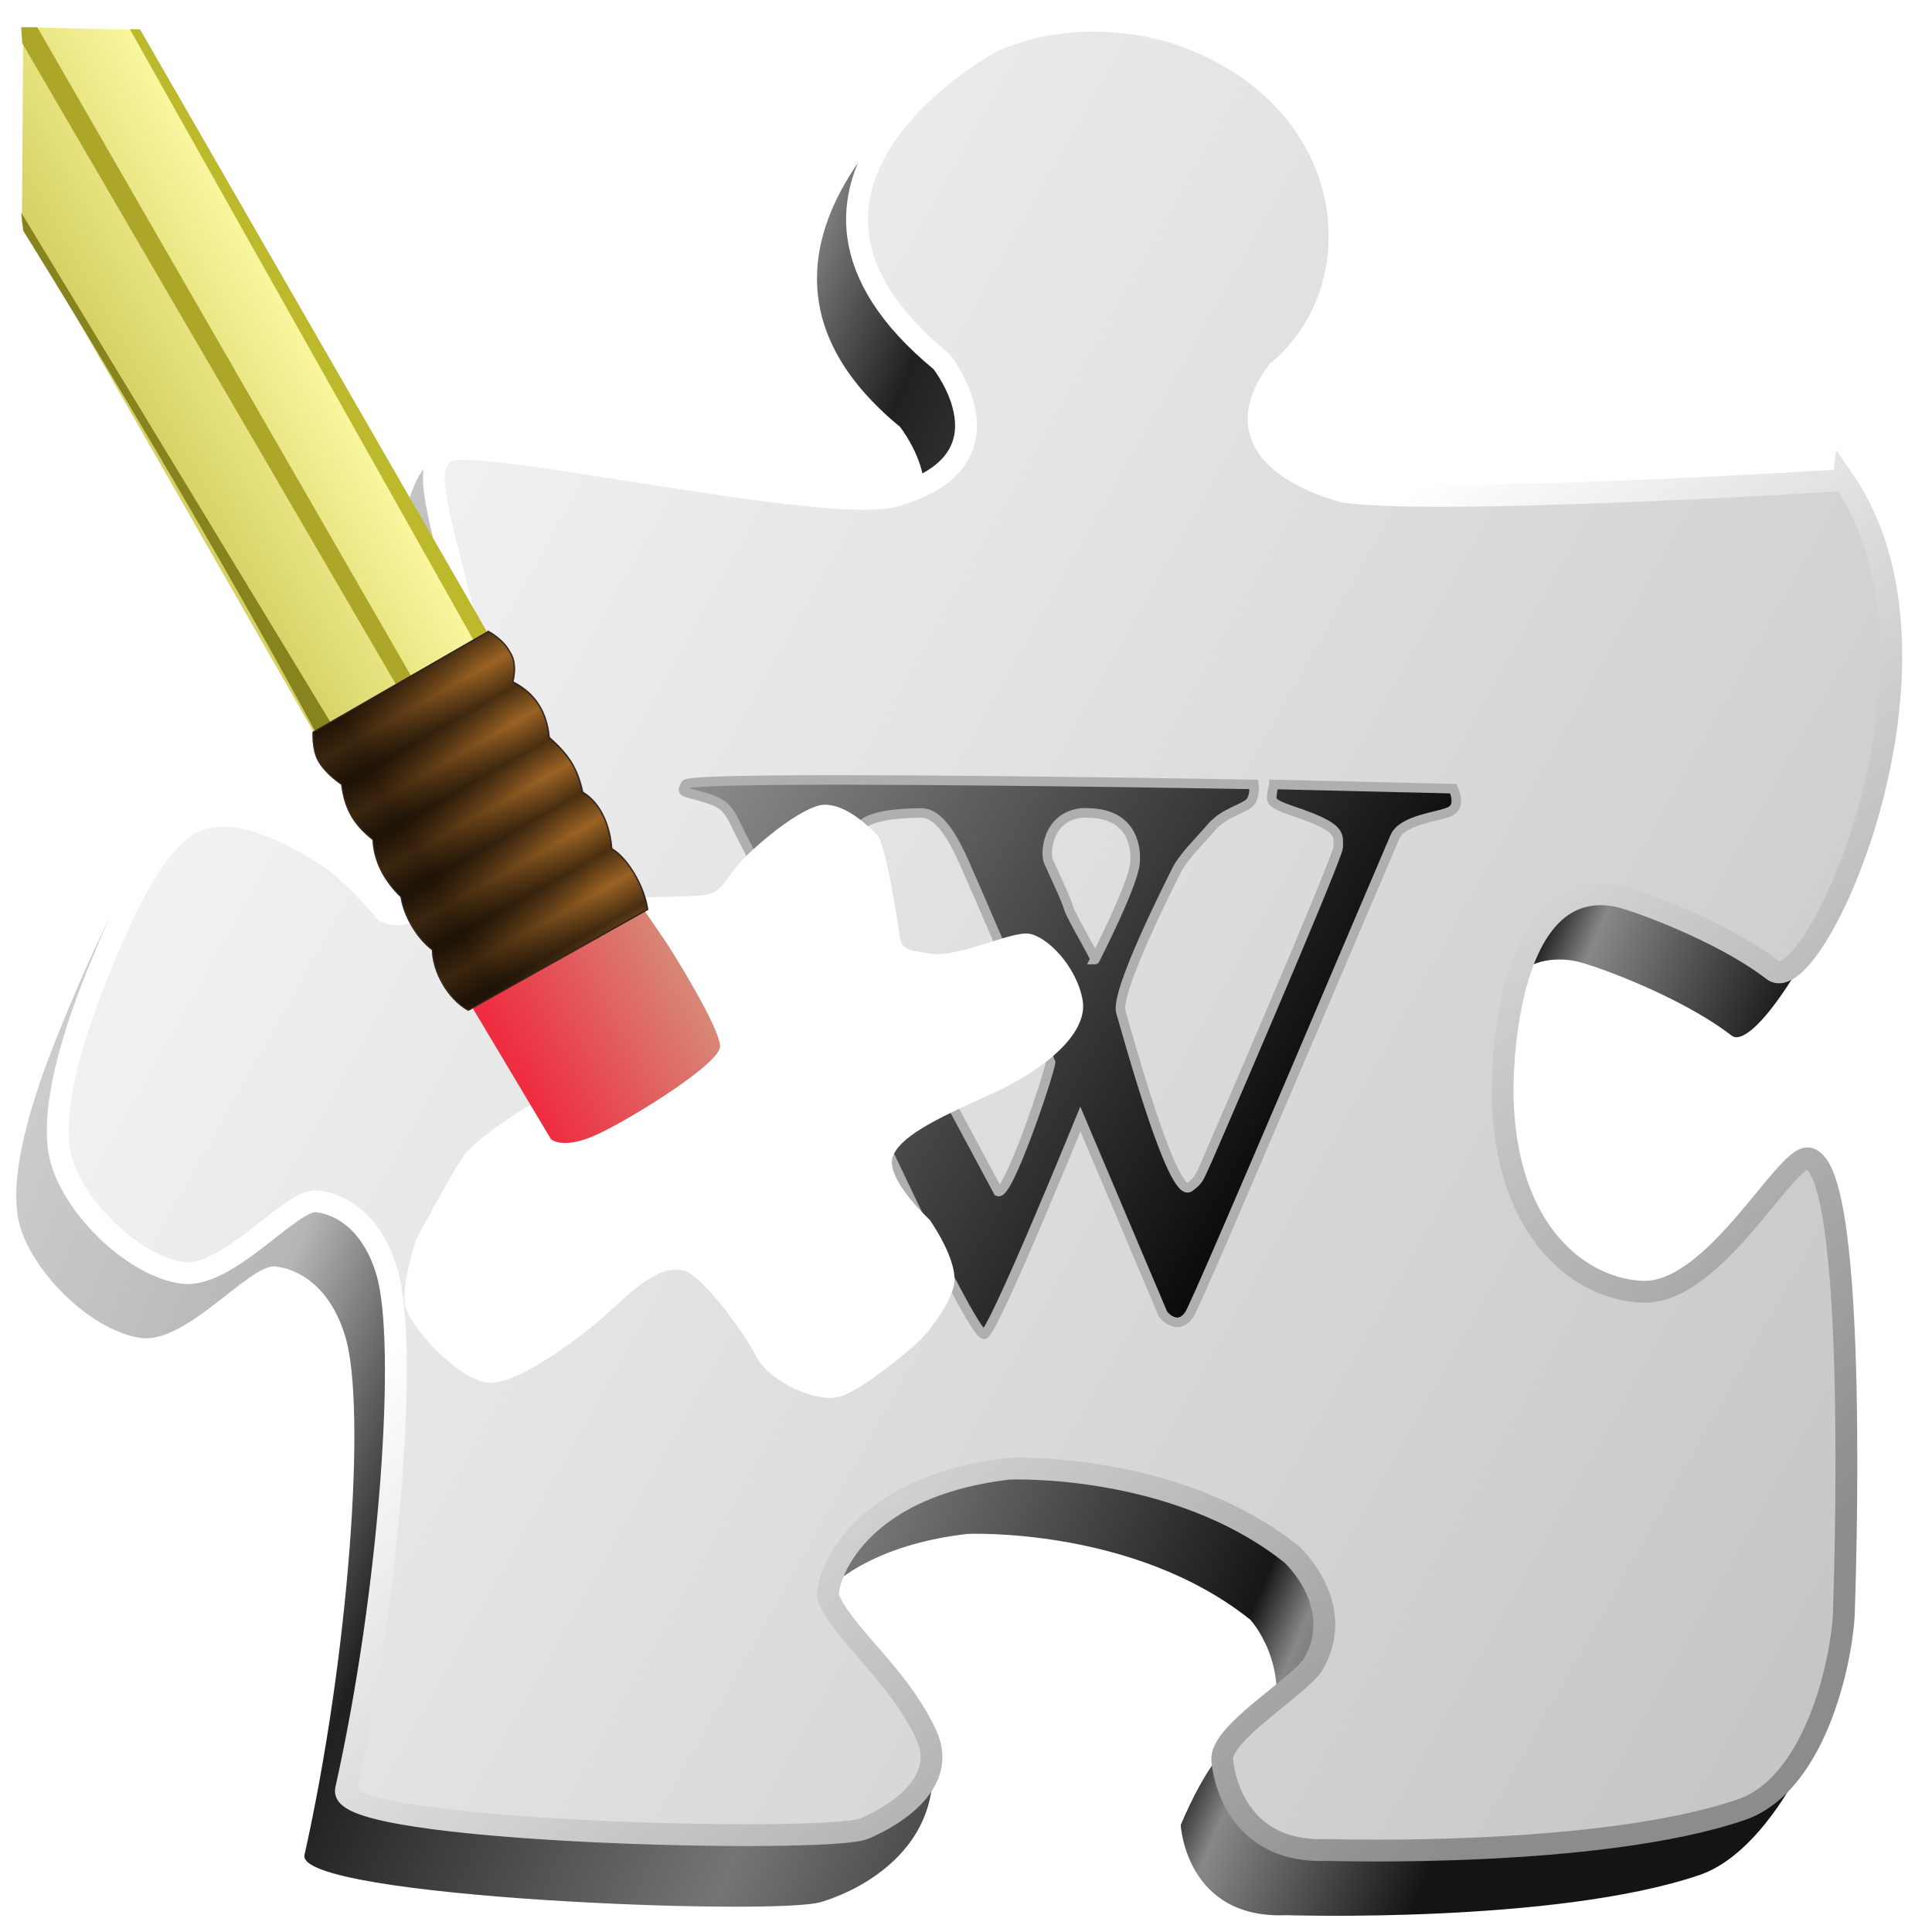 <?xml version="1.0" encoding="UTF-8" standalone="no"?>
<!-- Created with Inkscape (http://www.inkscape.org/) -->

<svg
   xmlns:svg="http://www.w3.org/2000/svg"
   xmlns="http://www.w3.org/2000/svg"
   xmlns:xlink="http://www.w3.org/1999/xlink"
   version="1.1"
   width="300"
   height="300"
   id="svg2">
  <defs
     id="defs4">
    <linearGradient
       id="linearGradient3414">
      <stop
         id="stop3416"
         style="stop-color:#000000;stop-opacity:0.524"
         offset="0" />
      <stop
         id="stop3418"
         style="stop-color:#000000;stop-opacity:0"
         offset="1" />
    </linearGradient>
    <linearGradient
       id="linearGradient3376">
      <stop
         id="stop3378"
         style="stop-color:#000000;stop-opacity:1"
         offset="0" />
      <stop
         id="stop3380"
         style="stop-color:#969696;stop-opacity:1"
         offset="1" />
    </linearGradient>
    <linearGradient
       id="linearGradient3302">
      <stop
         id="stop3304"
         style="stop-color:#8c8c8c;stop-opacity:1"
         offset="0" />
      <stop
         id="stop3306"
         style="stop-color:#ffffff;stop-opacity:1"
         offset="1" />
    </linearGradient>
    <linearGradient
       id="linearGradient3294">
      <stop
         id="stop3296"
         style="stop-color:#d3cf61;stop-opacity:1"
         offset="0" />
      <stop
         id="stop3298"
         style="stop-color:#fdfaa4;stop-opacity:1"
         offset="1" />
    </linearGradient>
    <linearGradient
       id="linearGradient3262">
      <stop
         id="stop3264"
         style="stop-color:#3b250d;stop-opacity:1"
         offset="0" />
      <stop
         id="stop3266"
         style="stop-color:#9a6224;stop-opacity:1"
         offset="1" />
    </linearGradient>
    <linearGradient
       id="linearGradient3254">
      <stop
         id="stop3256"
         style="stop-color:#ee2e40;stop-opacity:1"
         offset="0" />
      <stop
         id="stop3258"
         style="stop-color:#d68c7a;stop-opacity:1"
         offset="1" />
    </linearGradient>
    <linearGradient
       id="linearGradient3246">
      <stop
         id="stop3248"
         style="stop-color:#ffffff;stop-opacity:1"
         offset="0" />
      <stop
         id="stop3250"
         style="stop-color:#c5c5c5;stop-opacity:1"
         offset="1" />
    </linearGradient>
    <linearGradient
       id="linearGradient3214">
      <stop
         id="stop3216"
         style="stop-color:#d5d5d5;stop-opacity:1"
         offset="0" />
      <stop
         id="stop3244"
         style="stop-color:#b6b6b6;stop-opacity:1"
         offset="0.21" />
      <stop
         id="stop3242"
         style="stop-color:#202020;stop-opacity:1"
         offset="0.321" />
      <stop
         id="stop3240"
         style="stop-color:#757575;stop-opacity:1"
         offset="0.532" />
      <stop
         id="stop3222"
         style="stop-color:#161616;stop-opacity:1"
         offset="0.722" />
      <stop
         id="stop3226"
         style="stop-color:#888888;stop-opacity:1"
         offset="0.749" />
      <stop
         id="stop3224"
         style="stop-color:#141414;stop-opacity:1"
         offset="0.855" />
      <stop
         id="stop3218"
         style="stop-color:#141414;stop-opacity:1"
         offset="1" />
    </linearGradient>
    <linearGradient
       x1="81.786"
       y1="638.231"
       x2="216.414"
       y2="695.379"
       id="linearGradient3220"
       xlink:href="#linearGradient3214"
       gradientUnits="userSpaceOnUse" />
    <linearGradient
       x1="60.505"
       y1="612.127"
       x2="218.069"
       y2="700.993"
       id="linearGradient3252"
       xlink:href="#linearGradient3246"
       gradientUnits="userSpaceOnUse" />
    <linearGradient
       x1="118.732"
       y1="655.177"
       x2="131.698"
       y2="648.244"
       id="linearGradient3260"
       xlink:href="#linearGradient3254"
       gradientUnits="userSpaceOnUse" />
    <linearGradient
       x1="95.107"
       y1="616.726"
       x2="108.967"
       y2="608.848"
       id="linearGradient3300"
       xlink:href="#linearGradient3294"
       gradientUnits="userSpaceOnUse" />
    <linearGradient
       x1="217.813"
       y1="686.68"
       x2="167.43"
       y2="626.806"
       id="linearGradient3308"
       xlink:href="#linearGradient3302"
       gradientUnits="userSpaceOnUse" />
    <filter
       color-interpolation-filters="sRGB"
       id="filter3362">
      <feGaussianBlur
         id="feGaussianBlur3364"
         stdDeviation="0.295" />
    </filter>
    <filter
       color-interpolation-filters="sRGB"
       id="filter3370">
      <feGaussianBlur
         id="feGaussianBlur3372"
         stdDeviation="0.466" />
    </filter>
    <linearGradient
       x1="181.243"
       y1="658.243"
       x2="130.695"
       y2="628.374"
       id="linearGradient3382"
       xlink:href="#linearGradient3376"
       gradientUnits="userSpaceOnUse" />
    <linearGradient
       x1="110.18"
       y1="626.502"
       x2="111.321"
       y2="628.506"
       id="linearGradient3434"
       xlink:href="#linearGradient3414"
       gradientUnits="userSpaceOnUse"
       spreadMethod="reflect" />
    <linearGradient
       x1="111.083"
       y1="639.19"
       x2="120.532"
       y2="633.925"
       id="linearGradient3436"
       xlink:href="#linearGradient3262"
       gradientUnits="userSpaceOnUse"
       spreadMethod="pad" />
  </defs>
  <g
     transform="matrix(2.118,0,0,2.118,-170.916,-1221.669)"
     id="layer1">
    <path
       d="m 214.495,617.678 c 12.701,6.016 -3.865,37.35 -6.852,35.046 -3.803,-2.934 -10.295,-5.251 -11.491,-5.468 -8.597,-1.563 -8.336,14.372 -8.336,14.372 0.109,10.649 6.022,14.574 10.348,14.659 5.216,0.109 10.437,-10.072 12.072,-9.773 3.795,0.694 5.063,32.334 5.063,32.334 0,3.151 -4.298,13.479 -10.002,15.42 -10.541,3.586 -30.276,2.945 -30.276,2.945 -7.389,0.326 -7.761,-6.611 -7.761,-6.611 3.788,-8.913 6.611,-6.899 6.611,-6.899 1.521,-4.89 -1.514,-8.157 -1.514,-8.157 -8.585,-6.846 -20.759,-6.285 -20.759,-6.285 -11.953,1.413 -13.493,8.806 -13.222,9.447 1.195,2.825 8.575,2.151 10.64,6.606 1.021,8.488 -8.053,10.909 -8.053,10.909 -2.934,1.087 -38.667,-0.277 -37.942,-3.431 3.26,-14.561 4.548,-32.703 3.008,-37.942 -1.087,-3.695 -3.42,-5.019 -5.167,-5.198 -1.855,-0.191 -6.513,5.707 -9.843,5.244 -3.33,-0.463 -7.507,-4.261 -8.77,-7.915 -1.264,-3.654 1.07,-10.316 2.664,-14.263 4.289,-10.624 6.58,-14.088 9.671,-15.411 3.132,-1.34 4.399,2.03 6.404,3.297 2.005,1.267 4.907,7.802 4.907,7.802 6.085,2.717 5.749,-21.845 5.749,-21.845 -2.173,-8.476 -1.65,-10.614 -1.12,-12.559 0.914,-3.355 2.034,-3.609 2.844,-3.812 6.17,-1.546 25.476,8.997 29.894,7.748 9.21,-2.603 3.411,-9.85 3.411,-9.85 -15.865,-13.04 4.332,-26.724 4.332,-26.724 7.281,-3.151 13.605,2.903 13.605,2.903 12.823,4.781 20.272,9.671 6.713,24.55 -4.046,7.25 4.995,8.833 4.995,8.833 7.281,0.978 38.176,0.029 38.176,0.029 z"
       id="use2398"
       style="fill:url(#linearGradient3220);stroke:none" />
    <path
       d="m 215.867,612.006 c 9.128,13.257 -2.194,38.241 -5.181,35.937 -3.803,-2.934 -10.295,-5.251 -11.491,-5.468 -8.597,-1.563 -8.336,14.372 -8.336,14.372 0.109,10.649 6.022,14.574 10.348,14.659 5.216,0.109 10.437,-10.072 12.072,-9.773 3.795,0.694 2.611,32.891 2.611,32.891 0,3.151 -1.847,12.922 -7.551,14.863 -10.541,3.586 -30.276,2.945 -30.276,2.945 -7.389,0.326 -7.761,-6.611 -7.761,-6.611 -0.109,-1.956 5.274,-5.116 6.611,-6.899 2.635,-4.391 -1.514,-8.157 -1.514,-8.157 -8.585,-6.846 -20.759,-6.285 -20.759,-6.285 -11.953,1.413 -13.493,8.806 -13.222,9.447 1.195,2.825 5.121,5.605 7.186,10.06 2.023,4.366 -4.599,6.899 -4.599,6.899 -2.934,1.087 -38.667,0.28 -37.942,-2.874 3.26,-14.561 4.548,-32.703 3.008,-37.942 -1.087,-3.695 -3.42,-5.019 -5.167,-5.198 -1.855,-0.191 -6.513,5.707 -9.843,5.244 -3.33,-0.463 -7.507,-4.261 -8.77,-7.915 -1.264,-3.654 1.049,-10.324 2.664,-14.263 1.615,-3.939 4.017,-9.631 7.109,-10.954 3.132,-1.34 7.519,1.25 9.524,2.517 2.005,1.267 4.35,4.126 4.35,4.126 6.085,2.717 5.749,-21.845 5.749,-21.845 -2.173,-8.476 -2.974,-10.877 -1.231,-11.891 2.118,-1.231 27.851,4.68 32.85,3.267 9.21,-2.603 3.411,-9.85 3.411,-9.85 -15.865,-13.04 3.775,-23.493 3.775,-23.493 7.281,-3.151 14.162,-0.328 14.162,-0.328 12.823,4.781 14.144,18.362 6.713,24.55 -4.999,6.629 4.995,8.833 4.995,8.833 7.281,0.978 36.505,-0.862 36.505,-0.862 z"
       id="path2396"
       style="fill:url(#linearGradient3252);stroke:url(#linearGradient3308);stroke-width:1.6;filter:url(#filter3362)" />
    <path
       d="m 137.656,634 c -3.925,0.035 -6.577,0.128 -6.688,0.312 -0.443,0.738 -0.057,0.426 1.995,1.163 1.324,0.475 1.474,1.513 2.286,2.994 0.654,1.194 2.531,5.312 2.531,5.312 0,0 13.734,30.696 15.062,30.844 0.605,0.067 7.062,-15.781 7.062,-15.781 l 6.062,14.312 c 0,0 1.052,1.329 1.938,0 0.624,-0.936 14.472,-33.671 15.062,-35 0.591,-1.329 3.387,-1.463 4.125,-1.906 0.738,-0.443 0.156,-1.625 0.156,-1.625 l -13.156,-0.312 c 0,0.148 -0.156,0.441 -0.156,1.031 0,0.591 1.782,0.887 3.406,1.625 1.624,0.738 1.469,1.199 1.469,1.938 0,0.738 -9.94,23.79 -10.031,23.906 -0.177,0.247 -0.12,0.471 -0.875,1.031 -1.263,0.879 -4.588,-11.367 -5.031,-12.844 -0.443,-1.477 3.682,-9.583 4.125,-10.469 0.443,-0.886 1.645,-2.06 2.531,-3.094 0.886,-1.034 2.338,-1.338 2.781,-1.781 0.443,-0.443 0.312,-1.344 0.312,-1.344 0,0 -23.195,-0.416 -34.969,-0.312 z m 10.594,2.406 c 1.329,0 2.355,1.908 3.094,3.531 0.564,1.239 6.375,14.75 6.375,14.75 -0.148,1.034 -3.105,9.764 -3.844,9.469 l -11.094,-20.688 c 0,0 0.588,-5.145 1.031,-6.031 0.443,-0.886 3.109,-1.031 4.438,-1.031 z m 11.719,0 c 0.167,-0.02 0.342,-0.003 0.531,0 2.877,0.041 3.554,2.063 3.406,3.688 -0.148,1.624 -2.938,7.062 -2.938,7.062 0.148,0 -1.79,-3.222 -1.938,-3.812 -0.148,-0.591 -1.026,-2.373 -1.469,-3.406 -0.244,-0.569 -0.106,-3.237 2.406,-3.531 z"
       id="path2400"
       style="fill:url(#linearGradient3382);stroke:#afafaf;stroke-width:0.7" />
    <path
       d="m 148.403,674.784 c 0,0 1.772,-1.92 2.215,-3.692 0.443,-1.772 -1.772,-4.873 -1.772,-4.873 0,0 -3.396,-3.101 -2.658,-4.725 0.738,-1.624 3.839,-2.953 7.383,-4.578 3.544,-1.624 6.94,-4.282 6.497,-6.793 -0.443,-2.51 -2.658,-4.725 -3.987,-4.873 -1.329,-0.148 -5.168,1.772 -7.088,1.477 -1.92,-0.295 -2.215,-0.295 -2.363,-1.477 -0.148,-1.181 -1.034,-6.645 -1.624,-7.236 -0.591,-0.591 -2.215,-2.215 -3.839,-2.215 -1.624,0 -5.464,3.249 -6.497,4.578 -1.034,1.329 -1.181,1.92 -2.51,2.067 -1.329,0.148 -6.645,0.148 -6.645,0.148 l -5.611,11.665 0.591,2.953 c 0,0 -4.725,2.806 -5.759,4.282 -1.034,1.477 -3.544,6.202 -3.544,6.202 0,0 -1.181,3.544 -0.738,5.021 0.443,1.477 3.987,5.464 6.202,5.464 2.215,0 6.793,-3.396 9.155,-5.611 2.363,-2.215 3.544,-2.806 4.873,-2.658 1.329,0.148 4.578,4.578 5.464,6.35 0.886,1.772 4.282,3.396 6.054,2.953 1.772,-0.443 6.054,-4.135 6.202,-4.43 z"
       id="path3176"
       style="fill:#ffffff;stroke:none;filter:url(#filter3370)" />
    <path
       d="m 114.735,649.681 6.35,10.632 c 0,0 0.738,0.738 2.953,-0.148 2.215,-0.886 9.451,-5.316 9.451,-6.645 0,-1.329 -3.396,-6.793 -3.987,-7.679 -0.591,-0.886 -2.953,-4.282 -2.953,-4.282 l -11.813,8.122 z"
       id="path3182"
       style="fill:url(#linearGradient3260);stroke:none" />
    <path
       d="m 82.305,593.085 0.092,-14.283 8.397,0.183 26.305,45.593 -12.551,7.383 -22.241,-38.876 z"
       id="path3184"
       style="fill:url(#linearGradient3300);stroke:none" />
    <path
       d="m 83.43,578.802 27.909,48.434 -1.034,0.738 -27.98,-48.006 -0.076,-1.166 1.181,0 z"
       id="path3186"
       style="fill:#aca729;stroke:none" />
    <path
       d="m 105.728,631.075 -23.479,-38.688 0.148,1.329 c 0,0 12.551,20.082 22.15,38.097 l 1.181,-0.738 z"
       id="path3188"
       style="fill:#878420;stroke:none" />
    <path
       d="m 90.961,578.95 26.875,46.662 -1.034,0.591 c 0,0 -26.58,-47.253 -26.58,-47.253 l 0.738,0 z"
       id="path3190"
       style="fill:#bdb92d;stroke:none" />
    <path
       d="m 116.507,623.101 c 0,0 1.096,0.578 1.545,1.477 0.626,0.835 0.239,2.215 0.239,2.215 1.219,0.632 2.441,1.726 2.667,4.074 1.38,1.238 2.051,2.167 2.456,4.017 1.404,0.838 2.015,2.606 2.129,4.14 1.234,0.726 2.427,2.883 2.63,4.456 l -13.142,7.383 c -1.507,-0.836 -2.608,-2.848 -2.622,-4.43 -1.129,-0.813 -2.13,-2.564 -2.298,-3.874 -1.179,-1.13 -1.994,-2.579 -2.058,-4.198 -1.469,-1.16 -2.076,-2.303 -2.302,-4.061 0,0 -1.139,-0.71 -1.719,-1.75 -0.451,-0.807 -0.372,-2.065 -0.372,-2.065 l 12.847,-7.383 z"
       id="use3400"
       style="fill:url(#linearGradient3436);stroke:#3b2c23;stroke-width:0.1" />
    <path
       d="m 116.507,623.101 c 0,0 1.096,0.578 1.545,1.477 0.626,0.835 0.239,2.215 0.239,2.215 1.219,0.632 2.441,1.726 2.667,4.074 1.38,1.238 2.051,2.167 2.456,4.017 1.404,0.838 2.015,2.606 2.129,4.14 1.234,0.726 2.427,2.883 2.63,4.456 l -13.142,7.383 c -1.507,-0.836 -2.608,-2.848 -2.622,-4.43 -1.129,-0.813 -2.13,-2.564 -2.298,-3.874 -1.179,-1.13 -1.994,-2.579 -2.058,-4.198 -1.469,-1.16 -2.076,-2.303 -2.302,-4.061 0,0 -1.139,-0.71 -1.719,-1.75 -0.451,-0.807 -0.372,-2.065 -0.372,-2.065 l 12.847,-7.383 z"
       id="use3422"
       style="fill:url(#linearGradient3434);stroke:#3b2c23;stroke-width:0.1;stroke-opacity:0.49" />
  </g>
</svg>

